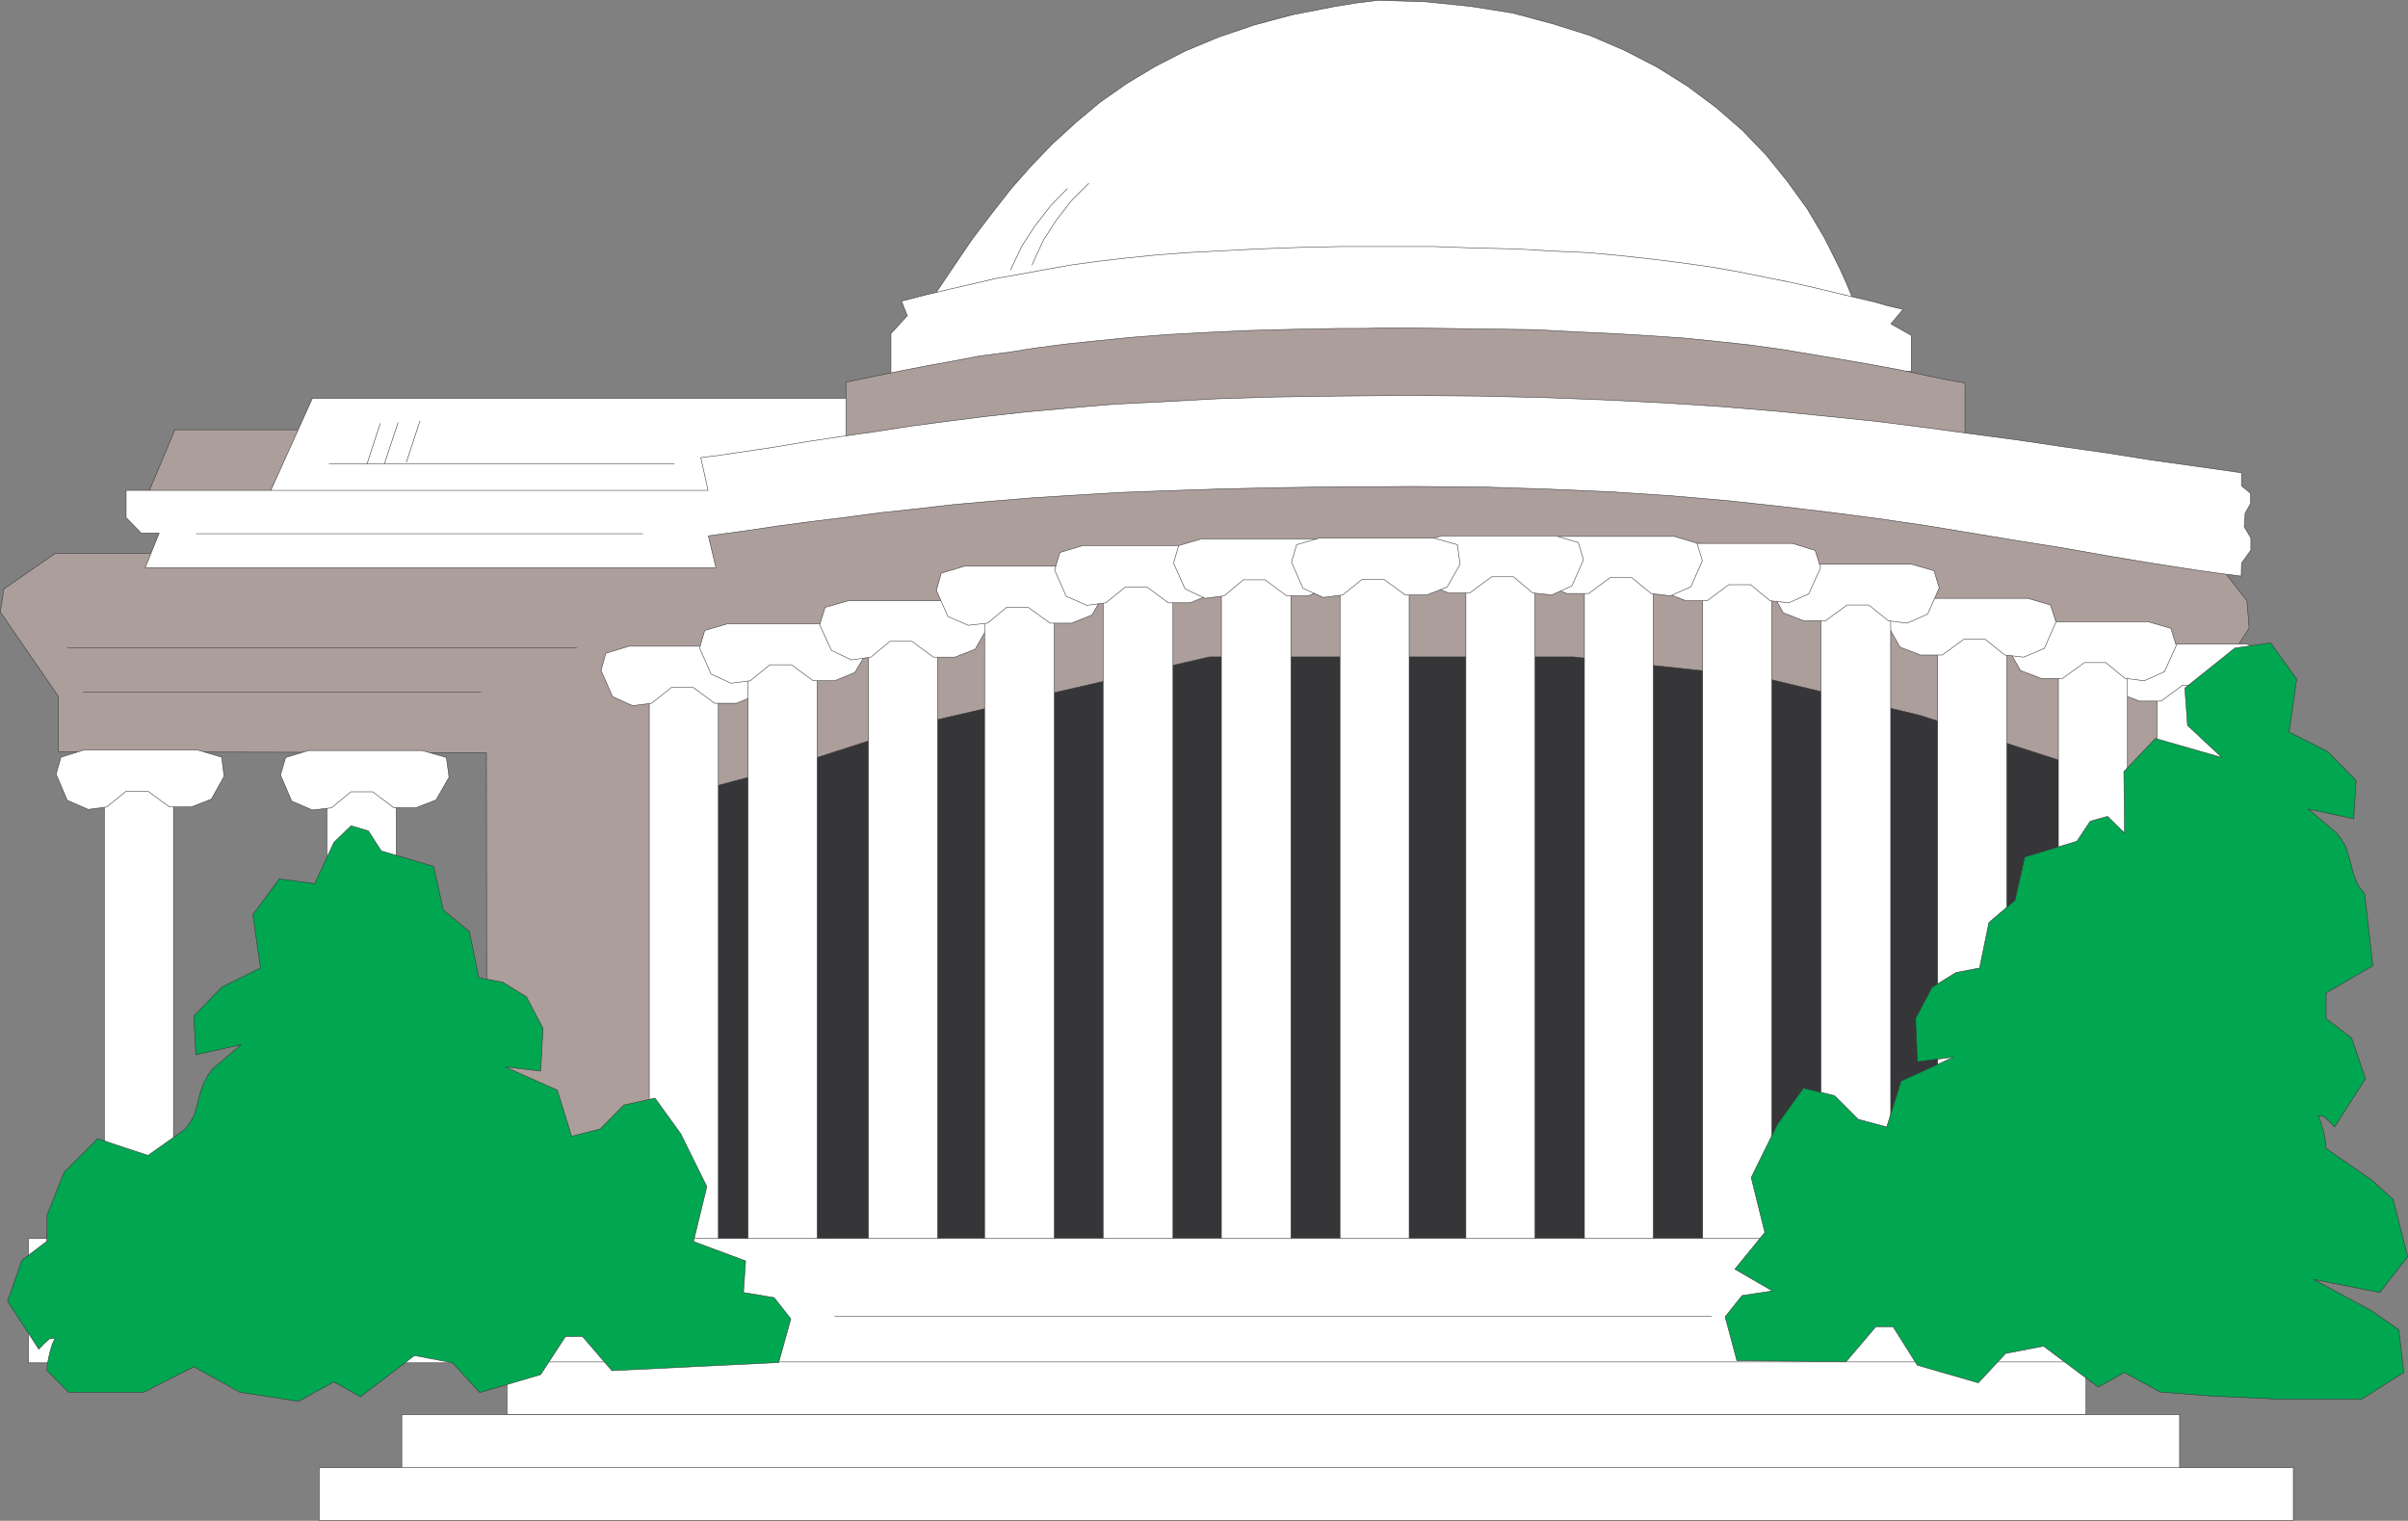 <svg xmlns="http://www.w3.org/2000/svg" width="208.38" height="131.596"><rect width="100%" height="100%" fill="#808080" stroke="none"/><path fill="#fff" d="M28.29 110.577v-41.93l2.991-1.261 3.012 1.574v41.617H28.29"/><path fill="none" stroke="#363639" stroke-width=".045" d="M28.29 110.577v-41.93l2.991-1.261 3.012 1.574v41.617zm0 0"/><path fill="#ac9e9a" d="M4.774 47.89.336 50.96l-.312 1.992 5.039 7.324v4.774l37.027.078.05 44.32 148.817-.312V60.093l3.676-5.746-.187-2.364-3.86-4.933-28.762-5.012-28.39-1.574h-31.856l-28.422 1.574-18.941 5.852H4.774"/><path fill="none" stroke="#363639" stroke-width=".045" d="M4.774 47.89.336 50.96l-.312 1.992 5.039 7.324v4.774l37.027.078.05 44.32 148.817-.312V60.093l3.676-5.746-.188-2.364-3.859-4.933-28.762-5.012-28.39-1.574h-31.856l-28.422 1.574-18.941 5.852zm0 0"/><path fill="#fff" d="M9.028 110.16V68.252l3.015-1.29 2.969 1.603v41.593H9.028"/><path fill="none" stroke="#363639" stroke-width=".045" d="M9.028 110.16V68.252l3.015-1.29 2.969 1.603v41.593zm0 0"/><path fill="#fff" d="m35.977 69.901 1.754-.68 1.129-1.968-.23-1.707-2.102-.602h-9.84l-1.97.602-.444 1.523.972 2.254 1.782.766 1.656-.188 1.676-1.386h1.894l1.832 1.386h1.89"/><path fill="none" stroke="#363639" stroke-width=".045" d="m35.977 69.901 1.754-.68 1.129-1.968-.23-1.707-2.102-.602h-9.84l-1.97.602-.444 1.523.972 2.254 1.782.766 1.656-.188 1.676-1.386h1.894l1.832 1.386zm0 0"/><path fill="#fff" d="m16.555 69.827 1.738-.68 1.098-1.968-.207-1.656-2.102-.63H7.27l-1.996.63-.418 1.468.964 2.258 1.813.79 1.602-.212 1.68-1.363h1.89l1.863 1.363h1.887"/><path fill="none" stroke="#363639" stroke-width=".045" d="m16.555 69.827 1.738-.68 1.098-1.968-.207-1.656-2.102-.63H7.27l-1.996.63-.418 1.468.964 2.258 1.813.79 1.602-.212 1.68-1.363h1.89l1.863 1.363zm0 0"/><path fill="#363639" d="M149.445 107.116H82.348l-24.723.106V69.148l10.551-2.786 12.144-3.91 24.352-5.613h31.465l16.14 1.73 13.883 3.332 13.828 4.461.528 14.54-9.242 26.214h-21.829"/><path fill="none" stroke="#363639" stroke-width=".045" d="M149.445 107.116H82.348l-24.723.106V69.148l10.551-2.786 12.144-3.91 24.352-5.613h31.465l16.14 1.73 13.883 3.332 13.828 4.461.528 14.54-9.242 26.214zm0 0"/><path fill="#ac9e9a" d="M26.79 37.187H15.136l-2.703 6.425h12.781l1.574-6.425"/><path fill="none" stroke="#363639" stroke-width=".045" d="M26.79 37.187H15.136l-2.703 6.425h12.781zm0 0"/><path fill="#fff" d="M74.024 34.476H27.028L22.774 43.9H62.64l11.965-4.832-.582-4.593"/><path fill="none" stroke="#363639" stroke-width=".045" d="M74.024 34.476H27.028L22.774 43.9H62.64l11.965-4.832zm0 0"/><path fill="#fff" d="m160.356 25.898-.551-1.336-.602-1.34-1.312-2.625-1.492-2.516-1.707-2.363-1.864-2.313-2.047-2.125-2.257-1.964-2.465-1.84-2.625-1.649-2.86-1.472-2.992-1.286-3.258-1.023-3.433-.918-3.649-.578-3.859-.395-4.066-.132-1.965.238-1.918.316-3.621.707-3.309.89-3.098 1.056-2.832 1.18-2.652 1.363-2.434 1.468-2.285 1.598-2.074 1.738-2.047 1.864-1.812 1.882-1.782 2.02-1.683 2.152-1.676 2.207-1.55 2.285-1.575 2.336 79.352.575"/><path fill="none" stroke="#363639" stroke-width=".045" d="m160.356 25.898-.551-1.336-.602-1.34-1.312-2.625-1.492-2.516-1.707-2.363-1.864-2.313-2.047-2.125-2.257-1.964-2.465-1.84-2.625-1.649-2.86-1.472-2.992-1.286-3.258-1.023-3.433-.918-3.649-.578-3.859-.395-4.066-.132-1.965.238-1.918.316-3.621.707-3.309.89-3.098 1.056-2.832 1.18-2.652 1.363-2.434 1.468-2.285 1.598-2.074 1.738-2.047 1.864-1.812 1.882-1.782 2.02-1.683 2.152-1.676 2.207-1.55 2.285-1.575 2.336zm0 0"/><path fill="#fff" d="M165.395 32.144v-3.121l-1.758-.997 1.05-1.261-1.28-.29-1.262-.363-2.496-.582-2.387-.578-2.309-.523-2.363-.473-2.336-.473-2.414-.417-2.441-.34-2.543-.317-2.653-.293-2.804-.258-3.043-.132-3.176-.188-3.438-.074-3.703-.133h-7.972l-3.727.082-3.414.125-3.2.164-2.968.156-2.727.207-2.597.266-2.469.285-2.309.317-2.203.394-2.152.395-2.074.363-2.047.477-2.047.472-2.074.496-2.047.528.5 1.257-1.414 1.551v3.516l88.297-.238"/><path fill="none" stroke="#363639" stroke-width=".045" d="M165.395 32.144v-3.121l-1.758-.997 1.05-1.261-1.28-.29-1.262-.363-2.496-.582-2.387-.578-2.309-.523-2.363-.473-2.336-.473-2.414-.417-2.441-.34-2.543-.317-2.653-.293-2.804-.258-3.043-.132-3.176-.188-3.438-.074-3.703-.133h-7.972l-3.727.082-3.414.125-3.2.164-2.968.156-2.727.208-2.597.265-2.469.285-2.309.317-2.203.394-2.152.395-2.074.363-2.047.477-2.047.472-2.074.496-2.047.528.5 1.258-1.414 1.55v3.516zm0 0"/><path fill="#ac9e9a" d="M170.043 37.577V33.14l-1.473-.262-1.417-.285-2.73-.582-2.65-.496-2.597-.446-2.621-.445-2.574-.422-2.672-.367-2.68-.289-2.86-.29-2.991-.206-3.094-.184-3.364-.156-3.515-.187-3.832-.051-4.117-.055-4.41-.05-2.278.05h-2.156l-4.149.078-3.828.102-3.543.164-3.332.18-3.125.238-2.914.289-2.777.289-2.625.34-2.52.394-2.418.313-2.359.449-2.309.418-2.28.445-2.337.477-2.285.472v4.641l96.883-.129h-.05"/><path fill="none" stroke="#363639" stroke-width=".045" d="M170.043 37.577V33.14l-1.473-.262-1.417-.285-2.73-.582-2.65-.496-2.597-.446-2.621-.445-2.574-.422-2.672-.367-2.68-.289-2.86-.29-2.991-.206-3.094-.184-3.364-.156-3.515-.187-3.832-.051-4.117-.055-4.41-.05-2.278.05h-2.156l-4.149.078-3.828.102-3.543.164-3.332.18-3.125.238-2.914.289-2.777.289-2.625.34-2.52.394-2.418.313-2.359.449-2.309.418-2.28.445-2.337.477-2.285.473v4.64l96.883-.129zm0 0"/><path fill="#fff" d="m61.274 42.433-.63-2.836 1.52-.184 1.574-.238 3.02-.445 2.965-.497 2.965-.449 2.992-.422 2.992-.468 3.172-.422 3.258-.414 3.515-.395 3.727-.34 3.984-.343 4.309-.215 4.668-.258 5.062-.156 5.461-.082 6.035-.051 3.02.027 2.992.024 5.715.132 5.41.207 5.168.262 4.883.32 4.668.391 4.46.445 4.306.446 4.144.527 4.043.55 3.965.528 3.883.578 3.86.547 3.8.606 3.91.547 3.883.554v1.13l.785.655v.891l-.469.816-.078 1.18.574.973V47.6l-.812 1.125-.024 1.129-2.02-.258-1.894-.27-3.879-.601-3.777-.63-3.86-.683-3.78-.601-3.934-.653-3.992-.66-4.09-.601-4.23-.551-4.403-.528-4.594-.496-4.855-.422-5.121-.34-5.403-.234-5.671-.183-6.036-.051-3.093.02h-2.887l-5.508.081-5.039.106-4.668.156-4.281.156-3.988.239-3.704.234-3.488.289-3.25.29-3.18.366-2.988.317-2.965.394-2.968.363-2.993.395-2.988.445-3.125.422.66 2.754h-49.39l1.21-2.992h-1.55l-1.313-1.336v-2.36h50.36"/><path fill="none" stroke="#363639" stroke-width=".045" d="m61.274 42.433-.63-2.836 1.52-.184 1.574-.238 3.02-.445 2.965-.497 2.965-.449 2.992-.422 2.992-.468 3.172-.422 3.258-.414 3.515-.395 3.727-.34 3.984-.343 4.309-.215 4.668-.258 5.062-.156 5.461-.082 6.035-.051 3.02.027 2.992.024 5.715.132 5.41.207 5.168.262 4.883.32 4.668.391 4.46.445 4.306.446 4.144.527 4.043.55 3.965.528 3.883.578 3.86.547 3.8.606 3.91.547 3.883.554v1.13l.785.655v.891l-.469.816-.078 1.18.574.973V47.6l-.812 1.125-.024 1.129-2.02-.258-1.894-.27-3.879-.601-3.777-.63-3.86-.683-3.78-.601-3.934-.653-3.992-.66-4.09-.601-4.23-.551-4.403-.528-4.594-.496-4.855-.422-5.121-.34-5.403-.234-5.671-.183-6.036-.051-3.093.02h-2.887l-5.508.081-5.039.106-4.668.156-4.281.156-3.988.239-3.704.234-3.488.29-3.25.288-3.18.367-2.988.317-2.965.394-2.968.364-2.993.394-2.988.445-3.125.422.66 2.754h-49.39l1.21-2.992h-1.55l-1.313-1.336v-2.36zm-2.918-2.309H28.469m4.801 0 1.18-3.57m-2.7 3.621 1.156-3.547m2.254 3.387 1.184-3.594"/><path fill="#fff" d="M192.613 108.98V59.304l-2.992-1.5-2.968 1.812v49.364h5.96"/><path fill="none" stroke="#363639" stroke-width=".045" d="M192.613 108.98V59.304l-2.992-1.5-2.968 1.812v49.364zm0 0"/><path fill="#fff" d="m185.133 60.667-1.762-.68-1.129-1.968.239-1.707 2.101-.579h9.813l1.996.579.445 1.492-1.023 2.289-1.73.762-1.634-.188-1.699-1.363h-1.894l-1.84 1.363h-1.883"/><path fill="none" stroke="#363639" stroke-width=".045" d="m185.133 60.667-1.762-.68-1.129-1.968.239-1.707 2.101-.579h9.813l1.996.579.445 1.492-1.023 2.289-1.73.762-1.634-.188-1.699-1.363h-1.894l-1.84 1.363zm0 0"/><path fill="#fff" d="M56.184 109.136V59.51l2.988-1.52 2.992 1.864v49.28h-5.98"/><path fill="none" stroke="#363639" stroke-width=".045" d="M56.184 109.136V59.51l2.988-1.52 2.992 1.864v49.28zm0 0"/><path fill="#fff" d="m63.738 60.855 1.707-.711 1.13-1.946-.239-1.675-2.07-.606h-9.844l-1.996.606-.414 1.496.996 2.257 1.727.786 1.656-.207 1.707-1.368h1.887l1.863 1.368h1.89"/><path fill="none" stroke="#363639" stroke-width=".045" d="m63.738 60.855 1.707-.711 1.13-1.946-.239-1.675-2.07-.606h-9.844l-1.996.606-.414 1.496.996 2.257 1.727.786 1.656-.207 1.707-1.368h1.887l1.863 1.368zm0 0"/><path fill="#fff" d="M184.106 108.952V57.413l-2.989-1.574-2.992 1.965v51.148h5.98"/><path fill="none" stroke="#363639" stroke-width=".045" d="M184.106 108.952V57.413l-2.989-1.574-2.992 1.965v51.148zm0 0"/><path fill="#fff" d="m176.625 58.702-1.781-.683-1.102-1.946.211-1.703 2.102-.574h9.812l1.996.574.465 1.496-1.023 2.258-1.75.785-1.656-.207-1.676-1.367h-1.844l-1.89 1.367h-1.864"/><path fill="none" stroke="#363639" stroke-width=".045" d="m176.625 58.702-1.781-.683-1.102-1.946.211-1.703 2.102-.574h9.812l1.996.574.465 1.496-1.023 2.258-1.75.785-1.656-.207-1.676-1.367h-1.844l-1.89 1.367zm0 0"/><path fill="#fff" d="M64.735 109.136V57.624l2.992-1.57 2.988 1.937v51.145h-5.98"/><path fill="none" stroke="#363639" stroke-width=".045" d="M64.735 109.136V57.624l2.992-1.57 2.988 1.937v51.145zm0 0"/><path fill="#fff" d="m72.215 58.91 1.758-.712 1.129-1.914-.207-1.73-2.102-.578h-9.84l-1.968.578-.446 1.52.996 2.257 1.73.79 1.653-.212 1.707-1.386h1.863l1.887 1.386h1.84"/><path fill="none" stroke="#363639" stroke-width=".045" d="m72.215 58.91 1.758-.712 1.129-1.914-.207-1.73-2.102-.578h-9.84l-1.968.578-.446 1.52.996 2.257 1.73.79 1.653-.212 1.707-1.386h1.863l1.887 1.386zm0 0"/><path fill="#fff" d="M173.664 109.085V55.421l-2.992-1.602-2.992 2.02v53.246h5.984"/><path fill="none" stroke="#363639" stroke-width=".045" d="M173.664 109.085V55.421l-2.992-1.602-2.992 2.02v53.246zm0 0"/><path fill="#fff" d="m166.184 56.679-1.762-.684-1.098-1.937.207-1.707 2.102-.578h9.84l1.969.578.476 1.468-1.004 2.286-1.781.757-1.656-.183-1.676-1.36h-1.863l-1.864 1.36h-1.89"/><path fill="none" stroke="#363639" stroke-width=".045" d="m166.184 56.679-1.762-.684-1.098-1.937.207-1.707 2.102-.578h9.84l1.969.578.476 1.468-1.004 2.286-1.781.757-1.656-.183-1.676-1.36h-1.863l-1.864 1.36zm0 0"/><path fill="#fff" d="M75.153 109.265V55.628l2.992-1.625 2.992 2.05v53.212h-5.984"/><path fill="none" stroke="#363639" stroke-width=".045" d="M75.153 109.265V55.628l2.992-1.625 2.992 2.05v53.212zm0 0"/><path fill="#fff" d="m82.637 56.862 1.75-.683 1.129-1.969-.23-1.652-2.079-.575h-9.812l-1.996.575-.47 1.5 1.024 2.226 1.73.817 1.68-.239 1.653-1.367h1.894l1.864 1.367h1.863"/><path fill="none" stroke="#363639" stroke-width=".045" d="m82.637 56.862 1.75-.683 1.129-1.969-.23-1.652-2.079-.575h-9.812l-1.996.575-.47 1.5 1.024 2.226 1.73.817 1.68-.239 1.653-1.367h1.894l1.864 1.367zm0 0"/><path fill="#fff" d="M163.613 109.136V52.585l-2.992-1.727-3.043 2.122v56.156h6.035"/><path fill="none" stroke="#363639" stroke-width=".045" d="M163.613 109.136V52.585l-2.992-1.727-3.043 2.122v56.156zm0 0"/><path fill="#fff" d="m156.078 53.714-1.758-.684-1.097-1.941.238-1.703 2.07-.578h9.84l1.992.578.45 1.492-1 2.258-1.782.785-1.625-.207-1.683-1.363h-1.887l-1.863 1.363h-1.895"/><path fill="none" stroke="#363639" stroke-width=".045" d="m156.078 53.714-1.758-.684-1.097-1.941.238-1.703 2.07-.578h9.84l1.992.578.45 1.492-1 2.258-1.782.785-1.625-.207-1.683-1.363h-1.887l-1.863 1.363zm0 0"/><path fill="#fff" d="M85.203 109.316V52.773l3.043-1.707 2.992 2.097v56.153h-6.035"/><path fill="none" stroke="#363639" stroke-width=".045" d="M85.203 109.316V52.773l3.043-1.707 2.992 2.097v56.153zm0 0"/><path fill="#fff" d="M153.324 109.265V50.878l-2.988-1.758-2.992 2.184v57.96h5.98"/><path fill="none" stroke="#363639" stroke-width=".045" d="M153.324 109.265V50.878l-2.988-1.758-2.992 2.184v57.96zm0 0"/><path fill="#fff" d="m145.875 51.983-1.781-.71-1.129-1.946.207-1.699 2.125-.605h9.813l1.972.605.469 1.492-1.023 2.258-1.73.785-1.626-.18-1.68-1.39h-1.89l-1.864 1.39h-1.863"/><path fill="none" stroke="#363639" stroke-width=".045" d="m145.875 51.983-1.781-.71-1.129-1.946.207-1.699 2.125-.605h9.813l1.972.605.469 1.492-1.023 2.258-1.73.785-1.626-.18-1.68-1.39h-1.89l-1.864 1.39zm0 0"/><path fill="#fff" d="M95.461 109.448v-58.36l3.02-1.78 3.023 2.175v57.965h-6.043"/><path fill="none" stroke="#363639" stroke-width=".045" d="M95.461 109.448v-58.36l3.02-1.78 3.023 2.175v57.965zm0 0"/><path fill="#fff" d="M143.067 109.265V50.276l-2.989-1.84-2.968 2.235v58.594h5.957"/><path fill="none" stroke="#363639" stroke-width=".045" d="M143.067 109.265V50.276l-2.989-1.84-2.968 2.235v58.594zm0 0"/><path fill="#fff" d="m135.586 51.355-1.758-.711-1.101-1.918.21-1.727 2.098-.582h9.844l1.969.582.469 1.52-.997 2.257-1.785.786-1.652-.207-1.707-1.395h-1.813l-1.886 1.395h-1.89"/><path fill="none" stroke="#363639" stroke-width=".045" d="m135.586 51.355-1.758-.711-1.101-1.918.21-1.727 2.098-.582h9.844l1.969.582.469 1.52-.997 2.257-1.785.786-1.652-.207-1.707-1.395h-1.813l-1.886 1.395zm0 0"/><path fill="#fff" d="M105.695 109.503v-59.04l3.024-1.812 2.992 2.227v58.625h-6.016"/><path fill="none" stroke="#363639" stroke-width=".045" d="M105.695 109.503v-59.04l3.024-1.812 2.992 2.227v58.625zm0 0"/><path fill="#fff" d="M132.832 109.265V50.249l-2.992-1.836-2.988 2.23v58.622h5.98"/><path fill="none" stroke="#363639" stroke-width=".045" d="M132.832 109.265V50.249l-2.992-1.836-2.988 2.23v58.622zm0 0"/><path fill="#fff" d="m125.352 51.304-1.782-.711-1.128-1.942.238-1.707 2.094-.578h9.84l1.968.578.446 1.493-.997 2.257-1.757.79-1.649-.18-1.656-1.395h-1.89l-1.887 1.395h-1.84"/><path fill="none" stroke="#363639" stroke-width=".045" d="m125.352 51.304-1.782-.711-1.128-1.942.238-1.707 2.094-.578h9.84l1.968.578.446 1.493-.997 2.257-1.757.79-1.649-.18-1.656-1.395h-1.89l-1.887 1.395zm0 0"/><path fill="#fff" d="M115.961 109.448V50.433l2.992-1.809 2.992 2.234v58.59h-5.984"/><path fill="none" stroke="#363639" stroke-width=".045" d="M115.961 109.448V50.433l2.992-1.809 2.992 2.234v58.59zm0 0"/><path fill="#fff" d="M2.465 107.171h193.293v10.754H2.465V107.17"/><path fill="none" stroke="#363639" stroke-width=".045" d="M2.465 107.171h193.293v10.754H2.465Zm0 0"/><path fill="#fff" d="M43.875 117.85h136.64v4.567H43.876v-4.566"/><path fill="none" stroke="#363639" stroke-width=".045" d="M43.875 117.85h136.64v4.567H43.876Zm0 0"/><path fill="#fff" d="M34.77 122.417h153.847v4.617H34.77v-4.617"/><path fill="none" stroke="#363639" stroke-width=".045" d="M34.77 122.417h153.847v4.617H34.77Zm0 0"/><path fill="#fff" d="M27.63 127.003h170.83v4.57H27.63v-4.57"/><path fill="none" stroke="#363639" stroke-width=".045" d="M27.63 127.003h170.83v4.57H27.63Zm0 0"/><path fill="#00a650" d="m202.031 97.515 2.672-4.18-1.203-3.512-2.203-1.683v-2.227l4.04-2.34-.708-6.242-.473-.578-.312-.629-.238-.683-.157-.684-.214-.734-.207-.684-.368-.652-.445-.602-2.469-2.078 3.934.844.215-3.309-2.469-2.516-3.336-1.683.66-4.567-2.258-3.148-3.093.445-4.332 3.47.234 3.226 2.969 2.777-5.75-1.648-2.727 2.859.055 5.328-1.469-1.445-1.5.422-1.152 1.73-4.512 1.363-.848 3.754-2.254 1.918-.808 3.934-2.05.394-2.071 1.286-1.418 2.699.156 3.726 3.125-.394-4.543 2.078-1.23 3.965-2.465-.66-2.051-2.047-2.7-.657-2.257 3.149-2.258 4.594 1.18 4.75-2.594 3.175 3.25 1.887-2.621.395-1.473 1.84 1.02 3.8 9.45.082 2.573-3.02h1.493l2.101 3.333 5.277 1.52 2.36-2.54 3.281-.633 4.723 3.543 2.285-1.261 3.066 1.683 4.621.364 5.746.261h7.082l3.653-2.308-.426-3.696-2.328-1.629-5.043-2.73 5.723 1.129 2.414-3.094-1.262-4.96-1.863-1.684-3.934-2.723-.055-.504-.078-.574-.156-.63-.187-.632-.208-.496.497.074.5.477.421.422"/><path fill="none" stroke="#363639" stroke-width=".045" d="m202.031 97.515 2.672-4.18-1.203-3.512-2.203-1.683v-2.227l4.04-2.34-.708-6.242-.473-.578-.312-.629-.238-.683-.157-.684-.214-.734-.207-.684-.368-.652-.445-.602-2.469-2.078 3.934.844.215-3.309-2.469-2.516-3.336-1.683.66-4.567-2.258-3.148-3.093.445-4.332 3.47.234 3.226 2.969 2.777-5.75-1.648-2.727 2.859.055 5.328-1.469-1.445-1.5.422-1.152 1.73-4.512 1.363-.848 3.754-2.254 1.918-.808 3.934-2.05.394-2.071 1.286-1.418 2.699.156 3.726 3.125-.394-4.543 2.078-1.23 3.965-2.465-.66-2.051-2.047-2.7-.657-2.257 3.149-2.258 4.594 1.18 4.75-2.594 3.175 3.25 1.887-2.621.395-1.473 1.84 1.02 3.8 9.45.082 2.573-3.02h1.493l2.101 3.333 5.277 1.52 2.36-2.54 3.281-.633 4.723 3.543 2.285-1.261 3.066 1.683 4.621.364 5.746.261h7.082l3.653-2.308-.426-3.696-2.328-1.629-5.043-2.73 5.723 1.129 2.414-3.094-1.262-4.96-1.863-1.684-3.934-2.723-.055-.504-.078-.574-.156-.63-.187-.632-.208-.496.497.074.5.477zM16.977 46.183h38.656m-5.723 9.871H5.82m1.368 3.828h34.43m45.82-36.504.996-2.098 1.097-1.68 1.395-1.808 1.441-1.473m-3.066 6.614.996-2.153 1.098-1.707 1.367-1.757 1.469-1.47M72.215 113.91h75.914"/><path fill="#fff" d="m92.738 53.921 1.758-.703 1.13-1.945-.24-1.676-2.128-.602h-9.813l-1.996.602-.418 1.492.997 2.254 1.757.765 1.68-.187 1.633-1.363h1.883l1.894 1.363h1.863"/><path fill="none" stroke="#363639" stroke-width=".045" d="m92.738 53.921 1.758-.703 1.13-1.945-.24-1.676-2.128-.602h-9.813l-1.996.602-.418 1.492.997 2.254 1.757.765 1.68-.187 1.633-1.363h1.883l1.894 1.363zm0 0"/><path fill="#fff" d="m102.973 52.163 1.754-.707 1.101-1.941-.207-1.707-2.074-.602h-9.844l-1.988.602-.45 1.52.997 2.265 1.781.785 1.656-.215 1.68-1.363h1.89l1.833 1.363h1.87"/><path fill="none" stroke="#363639" stroke-width=".045" d="m102.973 52.163 1.754-.707 1.101-1.941-.207-1.707-2.074-.602h-9.844l-1.988.602-.45 1.52.997 2.265 1.781.785 1.656-.215 1.68-1.363h1.89l1.833 1.363zm0 0"/><path fill="#fff" d="m113.203 51.562 1.758-.704 1.129-1.945-.21-1.707-2.099-.578h-9.812l-1.969.578-.445 1.52.996 2.234 1.73.813 1.653-.211 1.656-1.387h1.887l1.863 1.387h1.863"/><path fill="none" stroke="#363639" stroke-width=".045" d="m113.203 51.562 1.758-.704 1.129-1.945-.21-1.707-2.099-.578h-9.812l-1.969.578-.445 1.52.996 2.234 1.73.813 1.653-.211 1.656-1.387h1.887l1.863 1.387zm0 0"/><path fill="#fff" d="m123.465 51.483 1.758-.683 1.129-1.969-.239-1.703-2.074-.574h-9.836l-1.996.574-.445 1.523.996 2.258 1.758.785 1.676-.21 1.687-1.364h1.86l1.863 1.363h1.863"/><path fill="none" stroke="#363639" stroke-width=".045" d="m123.465 51.483 1.758-.683 1.129-1.969-.239-1.703-2.074-.574h-9.836l-1.996.574-.445 1.523.996 2.258 1.758.785 1.676-.21 1.687-1.364h1.86l1.863 1.363zm0 0"/><path fill="#00a650" d="m3.356 116.745-2.7-4.148 1.23-3.54 2.177-1.656v-2.257l1.5-3.727 2.886-2.887 4.356 1.45 3.2-2.258.444-.578.344-.633.207-.68.184-.707.187-.71.239-.653.34-.656.445-.61 2.465-2.097-3.91.867-.18-3.356 2.465-2.523 3.3-1.625-.652-4.617 2.285-3.098 3.067.418 1.656-3.57 1.492-1.442 1.5.45 1.105 1.726 4.536 1.344.84 3.777 2.253 1.863.817 3.989 2.07.39 2.05 1.262 1.438 2.73-.207 3.7-3.07-.364 4.516 2.016 1.234 3.988 2.465-.629 2.047-2.074 2.703-.601 2.234 3.097 2.254 4.563-1.156 4.75 4.512 1.68-.184 2.73 2.648.445 1.45 1.836-1.055 3.781-14.43.707-2.547-2.96h-1.468l-2.153 3.3-5.27 1.551-2.366-2.574-3.282-.629-4.668 3.57-2.308-1.285-3.074 1.68-5.063-.79-3.984-2.202-4.336 2.203H5.926l-1.863-1.89.03-.47.102-.582.157-.652.187-.605.235-.5-.497.082-.496.445-.425.445"/><path fill="none" stroke="#363639" stroke-width=".045" d="m3.356 116.745-2.7-4.148 1.23-3.54 2.177-1.656v-2.257l1.5-3.727 2.886-2.887 4.356 1.45 3.2-2.258.444-.578.344-.633.207-.68.184-.707.187-.71.239-.653.34-.656.445-.61 2.465-2.097-3.91.867-.18-3.356 2.465-2.523 3.3-1.625-.652-4.617 2.285-3.098 3.067.418 1.656-3.57 1.492-1.442 1.5.45 1.105 1.726 4.536 1.344.84 3.777 2.253 1.863.817 3.989 2.07.39 2.05 1.262 1.438 2.73-.207 3.7-3.07-.364 4.516 2.016 1.234 3.988 2.465-.629 2.047-2.074 2.703-.601 2.234 3.097 2.254 4.563-1.156 4.75 4.512 1.68-.184 2.73 2.648.445 1.45 1.836-1.055 3.781-14.43.707-2.547-2.96h-1.468l-2.153 3.3-5.27 1.551-2.366-2.574-3.282-.629-4.668 3.57-2.308-1.285-3.074 1.68-5.063-.79-3.984-2.202-4.336 2.203H5.926l-1.863-1.89.03-.47.102-.582.157-.652.187-.605.235-.5-.496.082-.497.445zm0 0"/></svg>
